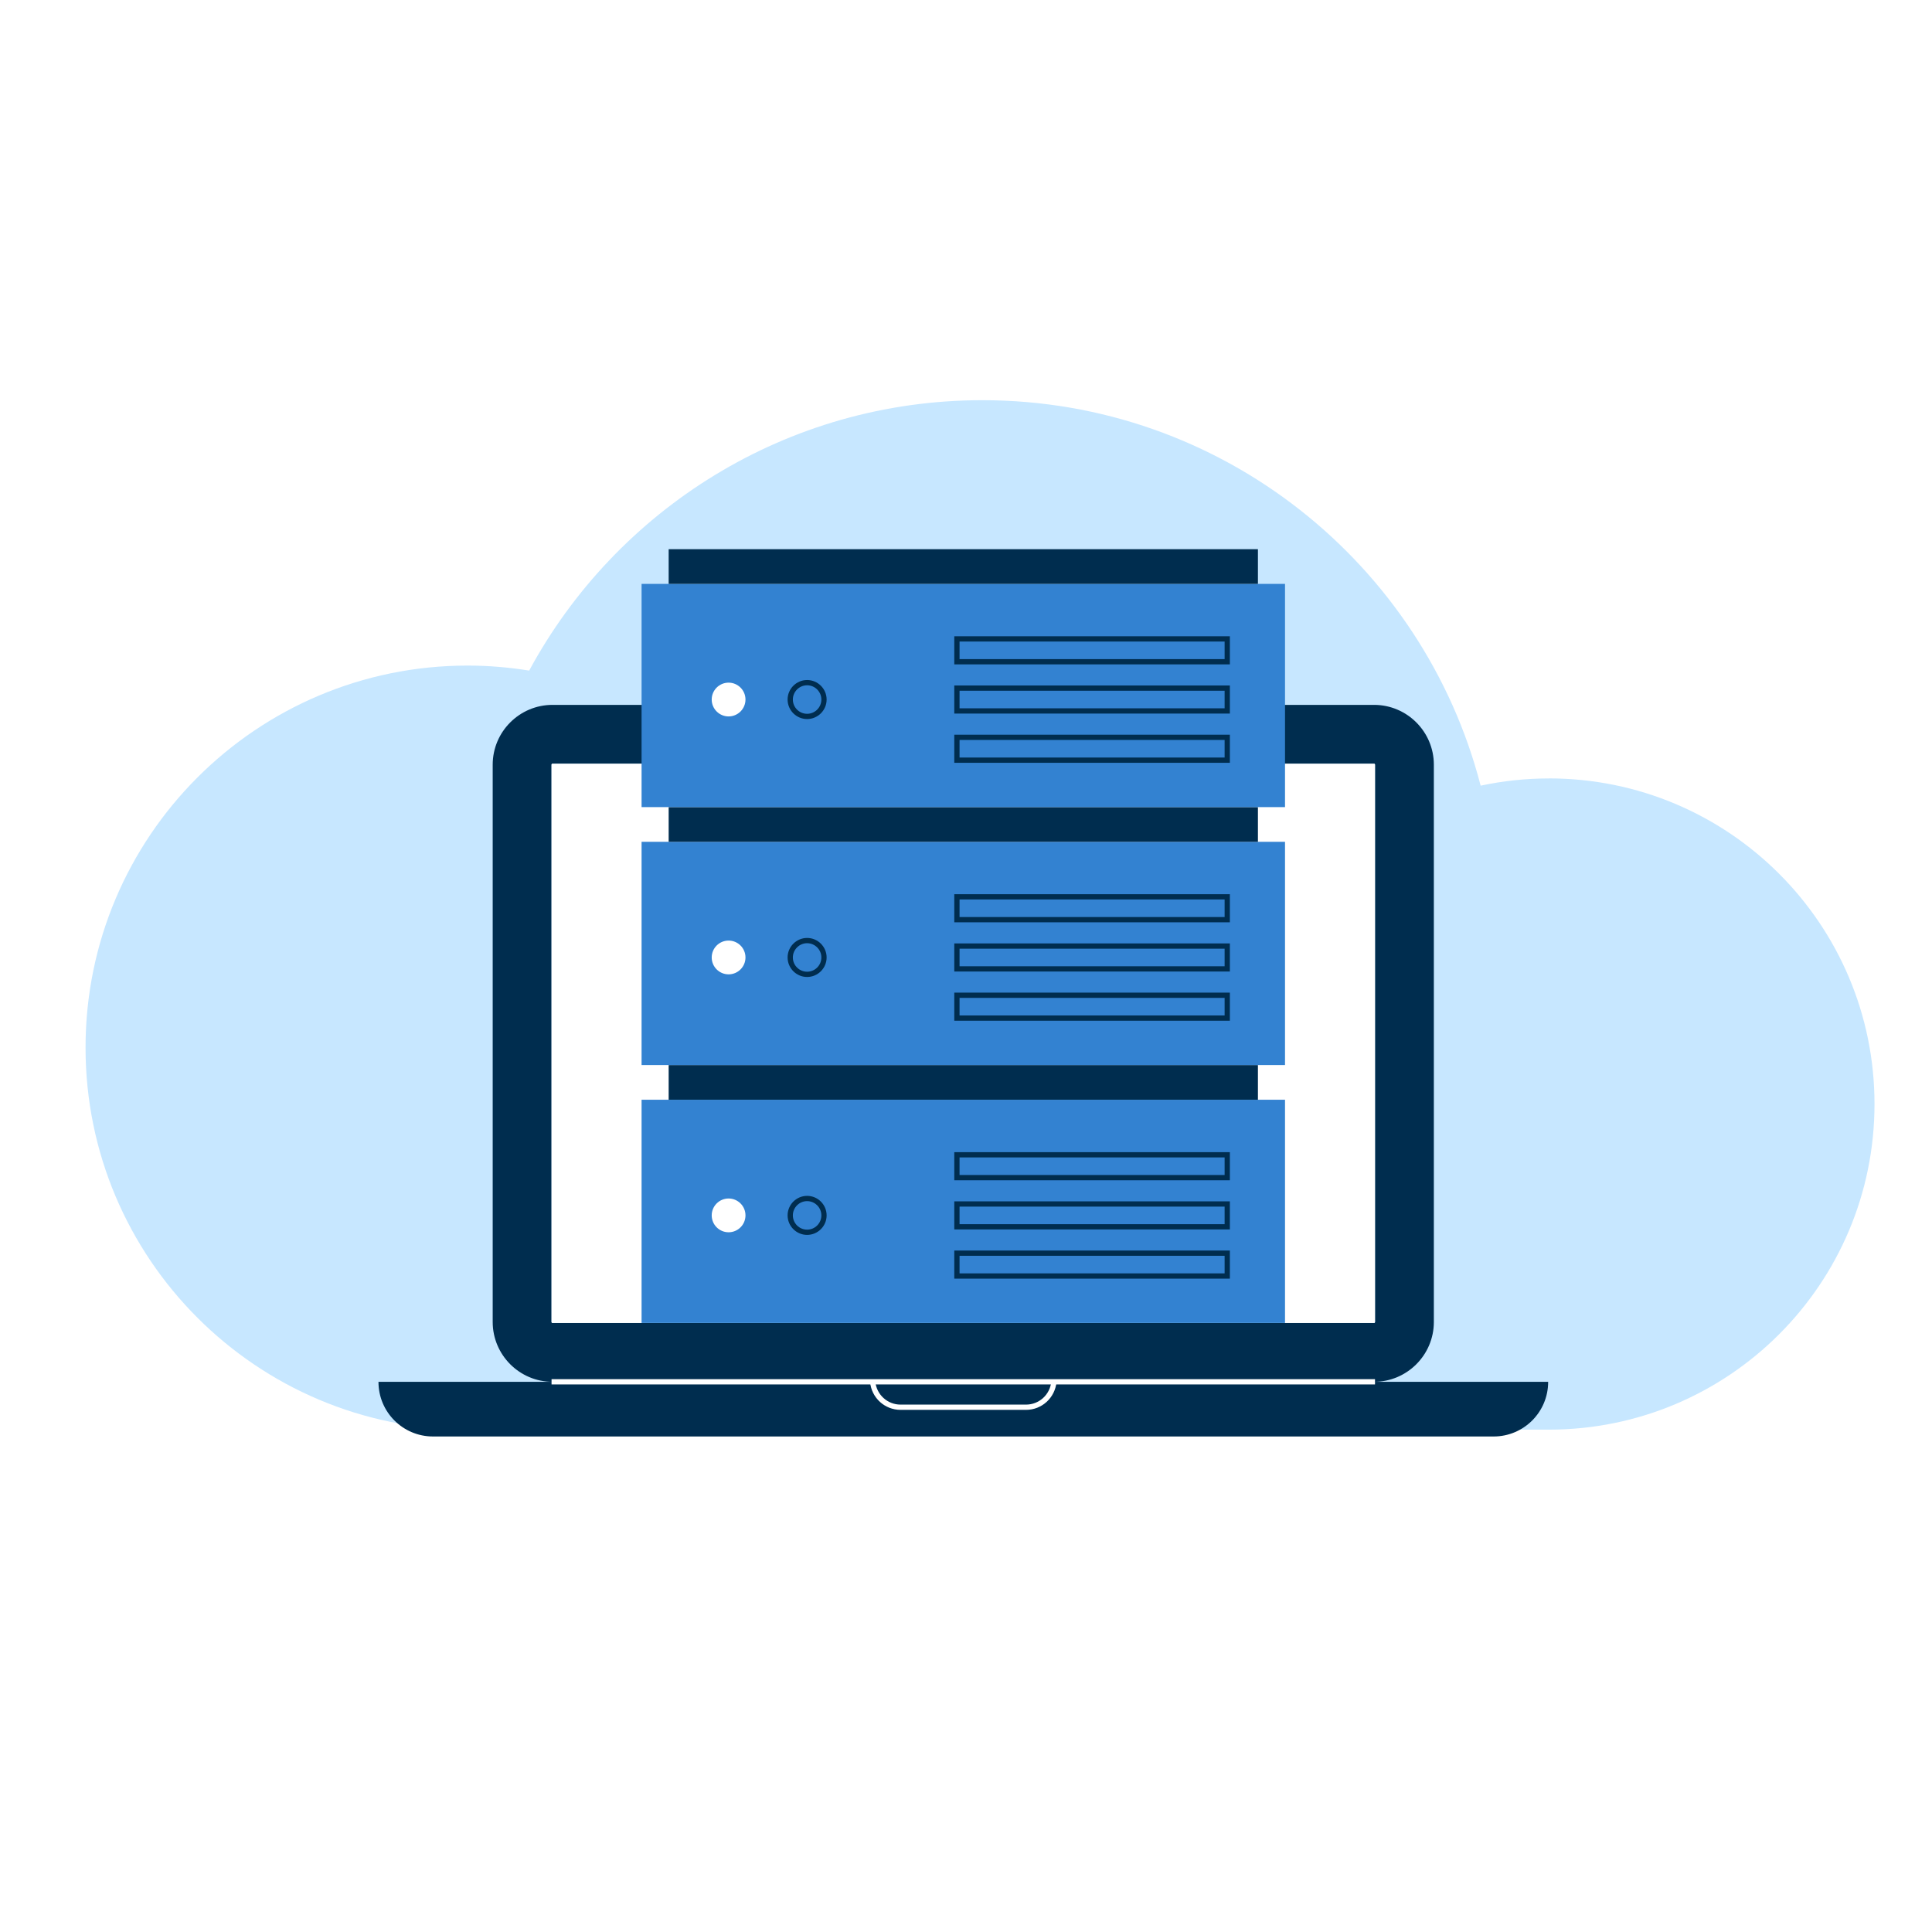 <?xml version="1.0" encoding="UTF-8"?>
<svg xmlns="http://www.w3.org/2000/svg" viewBox="0 0 500 500">
  <defs>
    <style>
      .cls-1 {
        fill: #fff;
      }

      .cls-2 {
        fill: #002d4f;
      }

      .cls-3 {
        fill: #3382d1;
      }

      .cls-4 {
        fill: #c7e7ff;
      }
    </style>
  </defs>
  <g id="BACKGROUND">
    <rect class="cls-1" width="500" height="500"/>
  </g>
  <g id="OBJECTS">
    <g>
      <path class="cls-4" d="m400.85,201.46c-6.06,0-11.96.65-17.66,1.87-14.84-57.38-66.96-99.76-128.97-99.76-50.68,0-94.75,28.31-117.27,69.98-5.19-.84-10.51-1.3-15.94-1.3-54.61,0-98.87,44.27-98.87,98.87s44.27,98.87,98.87,98.87h279.84c46.54,0,84.27-37.73,84.27-84.27s-37.73-84.27-84.27-84.27Z"/>
      <g>
        <path class="cls-2" d="m355.6,182.42h-212.61c-8.53,0-15.48,6.94-15.48,15.48v144.23c0,8.53,6.94,15.48,15.48,15.48h212.61c8.53,0,15.48-6.94,15.48-15.48v-144.23c0-8.53-6.94-15.48-15.48-15.48Zm.25,159.71c0,.14-.11.25-.25.25h-212.61c-.14,0-.25-.11-.25-.25v-144.23c0-.14.11-.25.25-.25h212.61c.14,0,.25.11.25.25v144.23Z"/>
        <path class="cls-1" d="m355.85,342.13c0,.14-.11.25-.25.25h-212.61c-.14,0-.25-.11-.25-.25v-144.23c0-.14.11-.25.25-.25h212.61c.14,0,.25.11.25.25v144.23Z"/>
        <path class="cls-2" d="m400.65,357.61H97.95s0,.03,0,.04c0,7.79,6.32,14.11,14.11,14.11h274.49c7.79,0,14.11-6.32,14.11-14.11,0-.01,0-.03,0-.04Z"/>
        <path class="cls-1" d="m265.53,364.87h-32.46c-4.1,0-7.5-3.09-7.9-7.2l1.35-.13c.34,3.4,3.15,5.97,6.55,5.97h32.46c3.4,0,6.21-2.57,6.55-5.97l1.35.13c-.41,4.1-3.8,7.2-7.9,7.2Z"/>
        <rect class="cls-1" x="142.74" y="356.93" width="213.11" height="1.36"/>
      </g>
      <g>
        <g>
          <rect class="cls-3" x="166.04" y="284.61" width="166.52" height="57.77"/>
          <rect class="cls-2" x="173.05" y="275.63" width="152.5" height="8.98"/>
          <circle class="cls-1" cx="188.56" cy="314.54" r="4.37"/>
          <path class="cls-2" d="m208.88,319.59c-2.78,0-5.05-2.27-5.05-5.05s2.27-5.05,5.05-5.05,5.05,2.27,5.05,5.05-2.27,5.05-5.05,5.05Zm0-8.74c-2.03,0-3.69,1.66-3.69,3.69s1.65,3.69,3.69,3.69,3.69-1.66,3.69-3.69-1.66-3.69-3.69-3.69Z"/>
          <g>
            <path class="cls-2" d="m318.29,305.45h-71.32v-7.27h71.32v7.27Zm-69.96-1.36h68.6v-4.55h-68.6v4.55Z"/>
            <path class="cls-2" d="m318.29,318.18h-71.32v-7.27h71.32v7.27Zm-69.96-1.36h68.6v-4.55h-68.6v4.55Z"/>
            <path class="cls-2" d="m318.29,330.91h-71.32v-7.27h71.32v7.27Zm-69.96-1.36h68.6v-4.55h-68.6v4.55Z"/>
          </g>
        </g>
        <g>
          <rect class="cls-3" x="166.04" y="217.86" width="166.52" height="57.77"/>
          <rect class="cls-2" x="173.05" y="208.88" width="152.5" height="8.98"/>
          <circle class="cls-1" cx="188.56" cy="247.79" r="4.37"/>
          <path class="cls-2" d="m208.88,252.84c-2.78,0-5.05-2.27-5.05-5.05s2.27-5.05,5.05-5.05,5.05,2.27,5.05,5.05-2.27,5.05-5.05,5.05Zm0-8.74c-2.03,0-3.69,1.66-3.69,3.69s1.65,3.69,3.69,3.69,3.69-1.66,3.69-3.69-1.66-3.69-3.69-3.69Z"/>
          <g>
            <path class="cls-2" d="m318.29,238.69h-71.32v-7.27h71.32v7.27Zm-69.96-1.36h68.6v-4.55h-68.6v4.55Z"/>
            <path class="cls-2" d="m318.29,251.43h-71.32v-7.27h71.32v7.27Zm-69.96-1.36h68.6v-4.55h-68.6v4.55Z"/>
            <path class="cls-2" d="m318.29,264.16h-71.32v-7.27h71.32v7.27Zm-69.96-1.36h68.6v-4.55h-68.6v4.55Z"/>
          </g>
        </g>
        <g>
          <rect class="cls-3" x="166.04" y="151.11" width="166.52" height="57.77"/>
          <rect class="cls-2" x="173.05" y="142.13" width="152.5" height="8.98"/>
          <path class="cls-1" d="m192.93,181.04c0,2.41-1.96,4.37-4.37,4.37s-4.37-1.96-4.37-4.37,1.96-4.37,4.37-4.37,4.37,1.96,4.37,4.37Z"/>
          <path class="cls-2" d="m208.88,186.09c-2.78,0-5.05-2.27-5.05-5.05s2.27-5.05,5.05-5.05,5.05,2.27,5.05,5.05-2.27,5.05-5.05,5.05Zm0-8.74c-2.03,0-3.69,1.66-3.69,3.69s1.65,3.69,3.69,3.69,3.69-1.66,3.69-3.69-1.66-3.69-3.69-3.69Z"/>
          <g>
            <path class="cls-2" d="m318.29,171.94h-71.32v-7.27h71.32v7.27Zm-69.96-1.36h68.6v-4.55h-68.6v4.55Z"/>
            <path class="cls-2" d="m318.29,184.67h-71.32v-7.27h71.32v7.27Zm-69.96-1.36h68.6v-4.55h-68.6v4.55Z"/>
            <path class="cls-2" d="m318.29,197.41h-71.32v-7.27h71.32v7.27Zm-69.96-1.36h68.6v-4.55h-68.6v4.55Z"/>
          </g>
        </g>
      </g>
    </g>
  </g>
</svg>